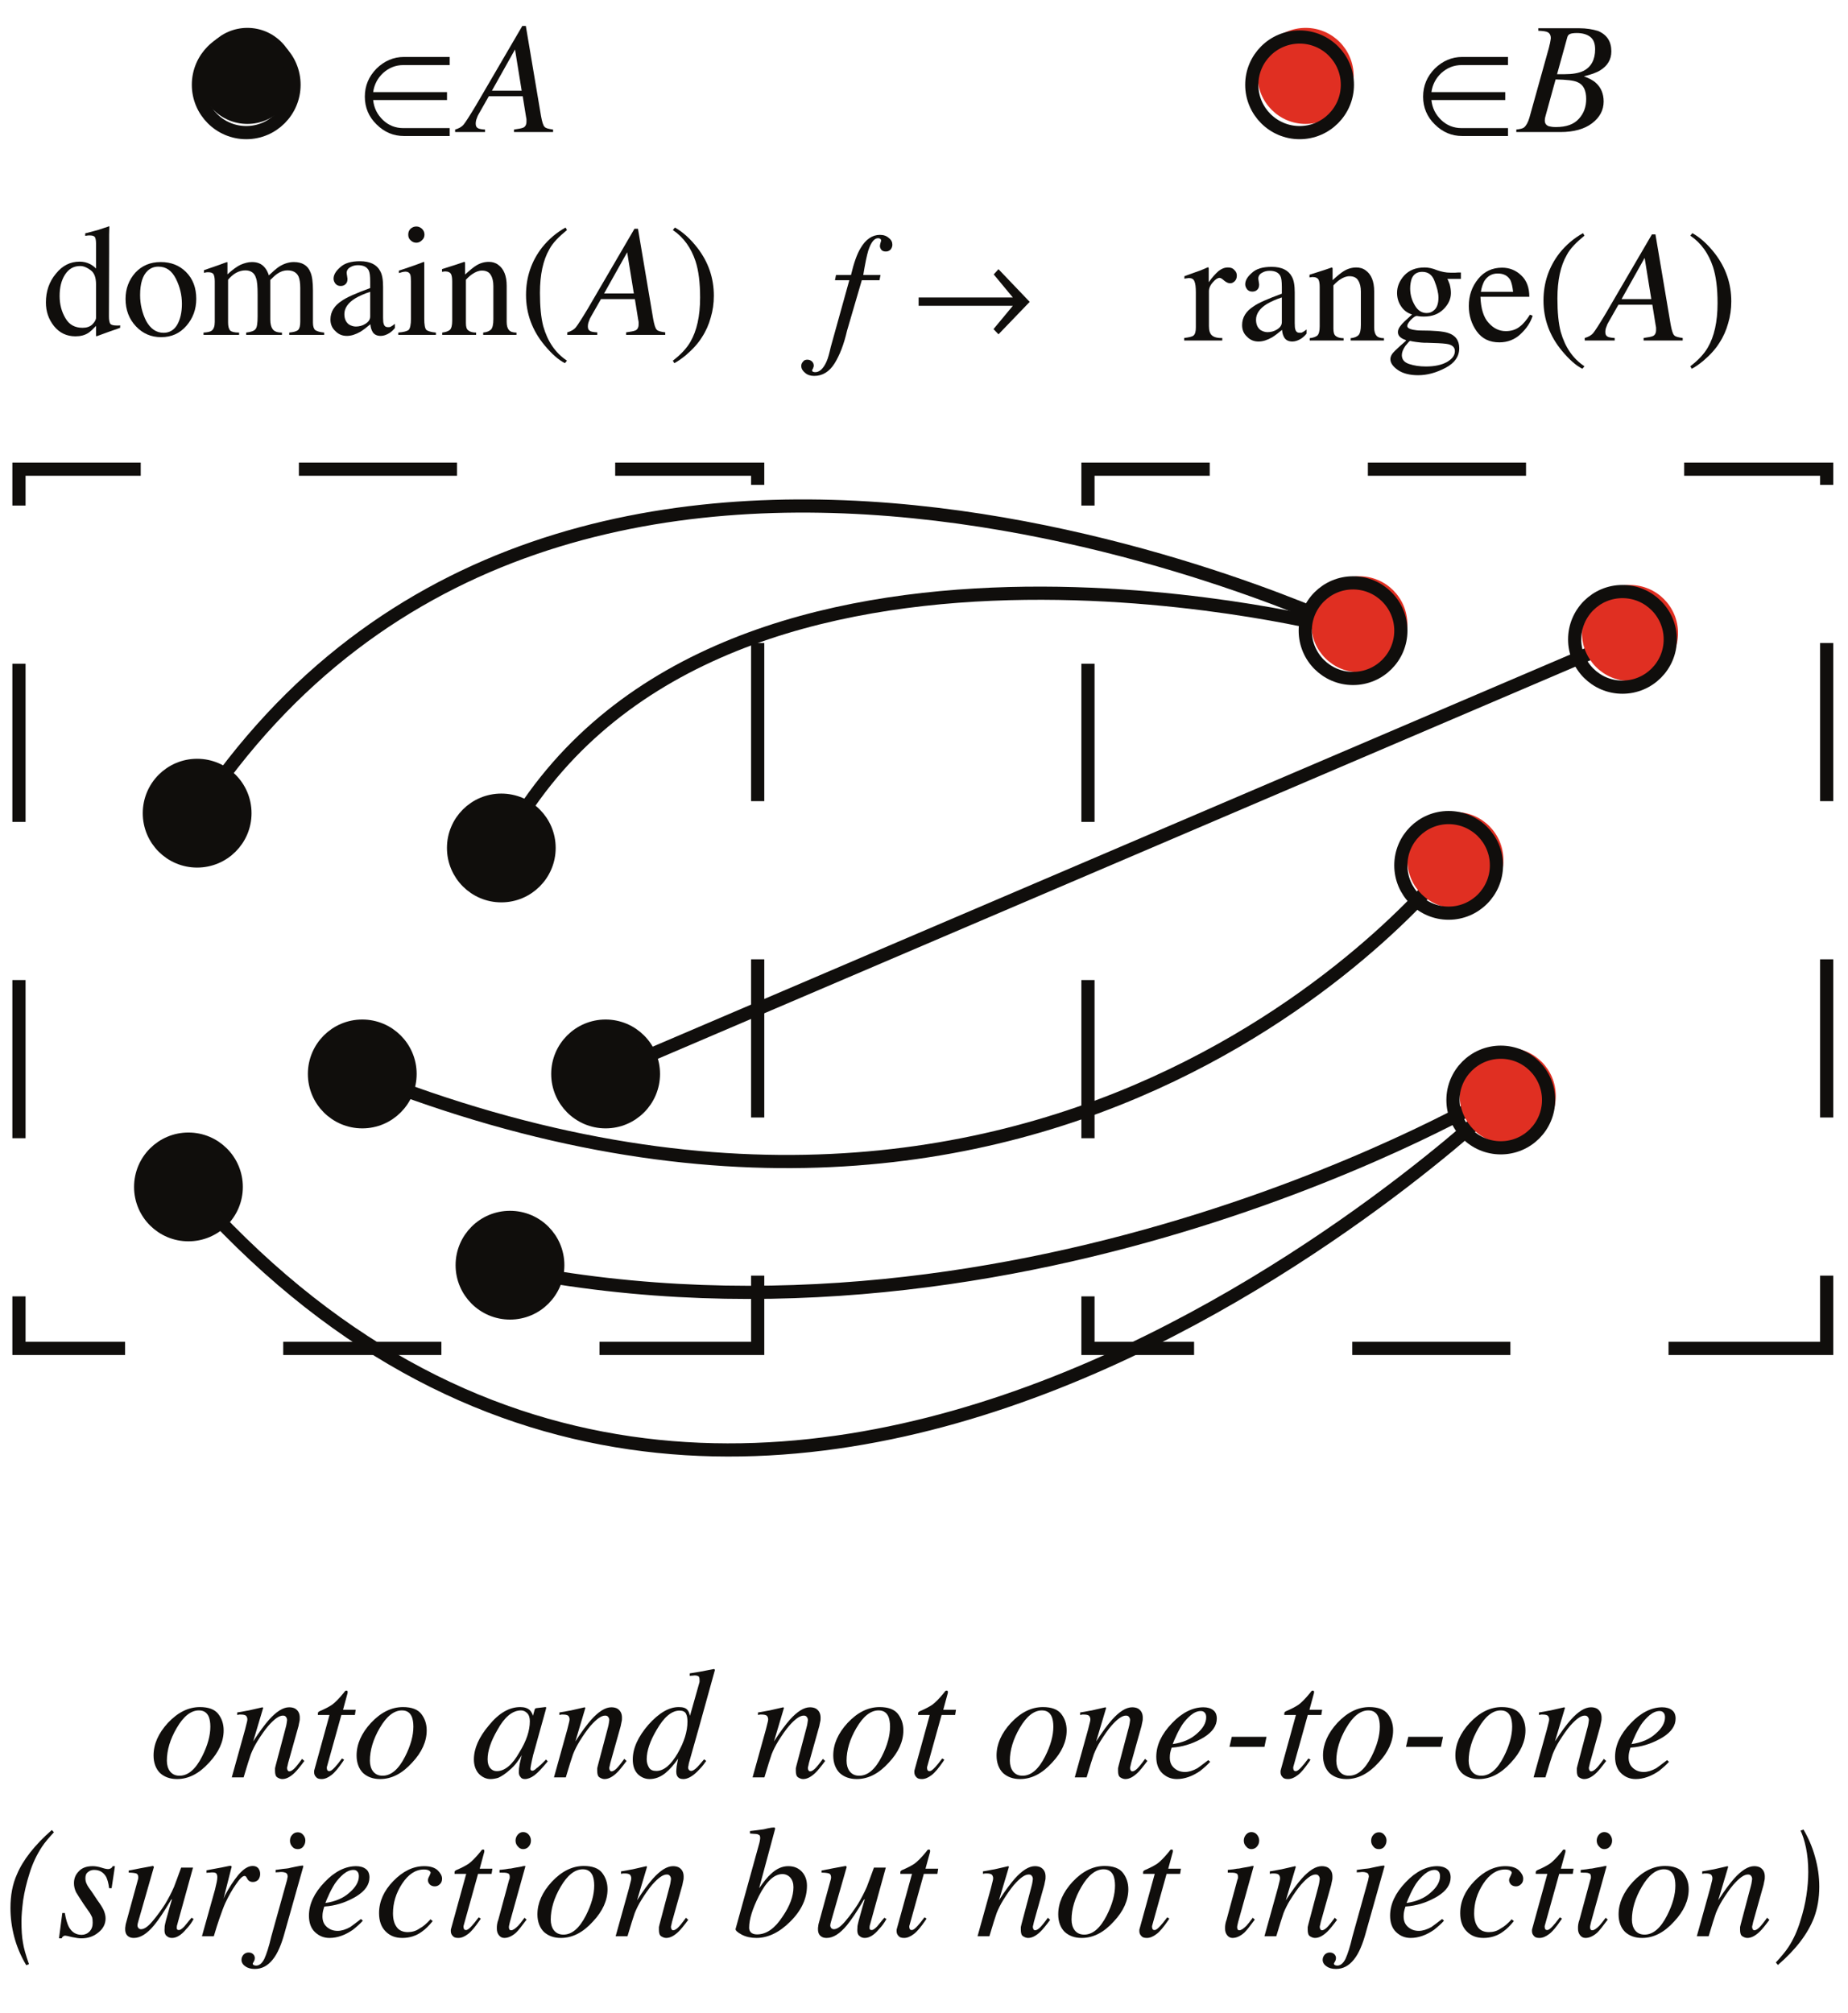 <?xml version="1.0" encoding="UTF-8"?>
<svg xmlns="http://www.w3.org/2000/svg" xmlns:xlink="http://www.w3.org/1999/xlink" width="138.82" height="151.18" viewBox="0 0 138.82 151.18">
<defs>
<g>
<g id="glyph-0-0">
<path d="M 8.375 0 L 8.375 -7.922 L 0.188 -7.922 L 0.188 0 Z M 1.281 -1.094 L 1.281 -6.828 L 7.281 -6.828 L 7.281 -1.094 Z M 1.281 -1.094 "/>
</g>
<g id="glyph-0-1">
<path d="M 0.062 0 L 2.922 0 L 2.922 -0.188 C 2.562 -0.172 2.297 -0.25 2.156 -0.375 C 2 -0.5 1.922 -0.734 1.922 -1.078 L 1.922 -3.703 C 1.922 -3.922 2.016 -4.156 2.219 -4.375 C 2.406 -4.594 2.578 -4.703 2.719 -4.703 C 2.812 -4.703 2.922 -4.625 3.062 -4.5 C 3.219 -4.375 3.359 -4.297 3.516 -4.297 C 3.656 -4.297 3.766 -4.359 3.875 -4.469 C 3.969 -4.578 4.016 -4.703 4.016 -4.875 C 4.016 -5.047 3.953 -5.188 3.812 -5.312 C 3.703 -5.438 3.547 -5.484 3.344 -5.484 C 3.094 -5.484 2.859 -5.391 2.625 -5.203 C 2.406 -5 2.156 -4.734 1.906 -4.375 L 1.906 -5.344 C 1.906 -5.406 1.906 -5.453 1.891 -5.469 C 1.891 -5.484 1.875 -5.5 1.844 -5.5 C 1.641 -5.406 1.438 -5.328 1.25 -5.25 C 1.156 -5.219 1 -5.156 0.766 -5.078 C 0.531 -4.984 0.312 -4.922 0.078 -4.828 L 0.078 -4.641 C 0.156 -4.656 0.234 -4.672 0.281 -4.672 C 0.344 -4.688 0.406 -4.688 0.438 -4.688 C 0.625 -4.688 0.766 -4.609 0.828 -4.453 C 0.906 -4.281 0.938 -4 0.938 -3.609 L 0.938 -0.984 C 0.938 -0.688 0.891 -0.484 0.766 -0.375 C 0.656 -0.281 0.422 -0.234 0.062 -0.188 Z M 0.062 0 "/>
</g>
<g id="glyph-0-2">
<path d="M 3.422 -1.391 C 3.422 -1.156 3.312 -0.984 3.062 -0.828 C 2.844 -0.688 2.594 -0.625 2.344 -0.625 C 2.156 -0.625 1.984 -0.688 1.828 -0.781 C 1.594 -0.953 1.484 -1.219 1.484 -1.562 C 1.484 -2 1.75 -2.406 2.312 -2.75 C 2.609 -2.922 2.984 -3.094 3.422 -3.234 Z M 0.438 -1.156 C 0.438 -0.797 0.562 -0.5 0.812 -0.281 C 1.047 -0.031 1.344 0.078 1.672 0.078 C 2 0.078 2.328 -0.031 2.688 -0.234 C 2.891 -0.359 3.141 -0.547 3.438 -0.797 C 3.453 -0.562 3.516 -0.359 3.625 -0.188 C 3.75 -0.016 3.938 0.078 4.219 0.078 C 4.422 0.078 4.656 0 4.875 -0.141 C 5.016 -0.234 5.156 -0.359 5.281 -0.516 L 5.281 -0.828 C 5.141 -0.719 5.031 -0.641 4.984 -0.625 C 4.922 -0.578 4.844 -0.578 4.75 -0.578 C 4.594 -0.578 4.484 -0.656 4.438 -0.828 C 4.406 -0.906 4.391 -1.062 4.391 -1.297 L 4.391 -3.609 C 4.391 -4.125 4.328 -4.531 4.172 -4.797 C 3.922 -5.281 3.406 -5.531 2.656 -5.531 C 2 -5.531 1.5 -5.391 1.172 -5.078 C 0.828 -4.781 0.672 -4.5 0.672 -4.219 C 0.672 -4.094 0.719 -3.969 0.812 -3.844 C 0.906 -3.734 1.031 -3.672 1.203 -3.672 C 1.328 -3.672 1.422 -3.703 1.5 -3.75 C 1.641 -3.844 1.719 -3.984 1.719 -4.203 C 1.719 -4.234 1.703 -4.312 1.688 -4.422 C 1.672 -4.531 1.656 -4.609 1.656 -4.656 C 1.656 -4.828 1.75 -4.984 1.922 -5.078 C 2.094 -5.188 2.297 -5.234 2.5 -5.234 C 2.906 -5.234 3.172 -5.109 3.312 -4.844 C 3.391 -4.688 3.422 -4.422 3.422 -4.016 L 3.422 -3.516 C 2.359 -3.125 1.641 -2.812 1.297 -2.562 C 0.734 -2.203 0.438 -1.734 0.438 -1.156 Z M 0.438 -1.156 "/>
</g>
<g id="glyph-0-3">
<path d="M 0.219 0 L 2.766 0 L 2.766 -0.172 C 2.5 -0.172 2.297 -0.234 2.188 -0.328 C 2.047 -0.422 2 -0.609 2 -0.891 L 2 -4.141 C 2.203 -4.359 2.375 -4.5 2.5 -4.578 C 2.734 -4.734 2.969 -4.828 3.203 -4.828 C 3.516 -4.828 3.75 -4.719 3.875 -4.484 C 4 -4.281 4.062 -4 4.062 -3.672 L 4.062 -1.172 C 4.062 -0.781 4 -0.531 3.891 -0.406 C 3.766 -0.281 3.578 -0.203 3.297 -0.172 L 3.297 0 L 5.797 0 L 5.797 -0.172 C 5.531 -0.172 5.344 -0.234 5.234 -0.359 C 5.125 -0.484 5.062 -0.688 5.062 -0.969 L 5.062 -3.688 C 5.062 -4.438 4.844 -4.969 4.422 -5.266 C 4.219 -5.422 3.969 -5.484 3.719 -5.484 C 3.391 -5.484 3.062 -5.391 2.766 -5.203 C 2.562 -5.078 2.297 -4.859 1.938 -4.531 L 1.938 -5.375 C 1.938 -5.406 1.938 -5.438 1.922 -5.453 C 1.922 -5.469 1.891 -5.484 1.875 -5.484 L 1.328 -5.297 C 0.734 -5.109 0.359 -4.984 0.203 -4.938 L 0.203 -4.734 C 0.266 -4.75 0.297 -4.75 0.328 -4.75 C 0.375 -4.766 0.406 -4.766 0.438 -4.766 C 0.672 -4.766 0.828 -4.688 0.891 -4.547 C 0.938 -4.438 0.969 -4.281 0.969 -4.016 L 0.969 -1.047 C 0.969 -0.703 0.906 -0.484 0.797 -0.375 C 0.688 -0.281 0.484 -0.203 0.219 -0.172 Z M 0.219 0 "/>
</g>
<g id="glyph-0-4">
<path d="M 1.172 1.094 C 1.172 0.891 1.266 0.656 1.438 0.406 C 1.641 0.156 1.75 0.031 1.797 0.031 C 1.891 0.062 2.031 0.078 2.219 0.109 C 2.406 0.125 2.547 0.156 2.625 0.156 C 2.75 0.172 2.906 0.172 3.062 0.172 C 3.219 0.172 3.375 0.188 3.516 0.188 C 4.078 0.203 4.469 0.234 4.672 0.281 C 4.984 0.359 5.156 0.531 5.156 0.797 C 5.156 1.125 4.953 1.391 4.547 1.625 C 4.141 1.844 3.625 1.953 2.984 1.953 C 2.5 1.953 2.094 1.891 1.719 1.766 C 1.344 1.641 1.172 1.422 1.172 1.094 Z M 1.938 -1.953 C 1.5 -1.562 1.203 -1.281 1.078 -1.109 C 0.938 -0.938 0.875 -0.781 0.875 -0.625 C 0.875 -0.484 0.938 -0.328 1.094 -0.219 C 1.188 -0.141 1.328 -0.078 1.5 -0.016 L 1.438 0.062 L 1.047 0.406 C 0.75 0.672 0.562 0.859 0.453 1 C 0.359 1.141 0.312 1.266 0.312 1.406 C 0.312 1.688 0.5 1.953 0.875 2.219 C 1.234 2.469 1.75 2.609 2.391 2.609 C 3.078 2.609 3.766 2.422 4.469 2.047 C 5.141 1.688 5.484 1.203 5.484 0.578 C 5.484 -0.016 5.188 -0.406 4.609 -0.578 C 4.25 -0.688 3.578 -0.75 2.578 -0.75 C 2.359 -0.75 2.156 -0.781 1.984 -0.812 C 1.703 -0.875 1.578 -0.969 1.578 -1.094 C 1.578 -1.203 1.672 -1.359 1.844 -1.547 C 2.047 -1.75 2.188 -1.844 2.297 -1.844 C 2.547 -1.797 2.734 -1.797 2.828 -1.797 C 3.453 -1.797 3.938 -1.984 4.312 -2.359 C 4.672 -2.719 4.859 -3.125 4.859 -3.562 C 4.859 -3.766 4.828 -3.984 4.766 -4.219 C 4.719 -4.328 4.672 -4.484 4.594 -4.625 L 5.609 -4.625 L 5.609 -5.109 L 5.531 -5.109 C 5.469 -5.109 5.344 -5.109 5.188 -5.094 C 5.016 -5.094 4.891 -5.094 4.812 -5.094 C 4.484 -5.094 4.172 -5.156 3.812 -5.281 C 3.484 -5.422 3.156 -5.484 2.891 -5.484 C 2.219 -5.484 1.719 -5.281 1.344 -4.875 C 0.984 -4.469 0.812 -4.031 0.812 -3.578 C 0.812 -3.219 0.906 -2.875 1.109 -2.578 C 1.297 -2.281 1.578 -2.062 1.938 -1.953 Z M 3.031 -2.062 C 2.672 -2.062 2.375 -2.25 2.156 -2.625 C 1.922 -3.016 1.797 -3.438 1.797 -3.906 C 1.797 -4.188 1.844 -4.422 1.906 -4.625 C 2.047 -4.984 2.312 -5.156 2.703 -5.156 C 3.141 -5.156 3.453 -4.938 3.625 -4.469 C 3.812 -4 3.922 -3.578 3.922 -3.219 C 3.922 -2.75 3.797 -2.422 3.562 -2.25 C 3.422 -2.125 3.25 -2.062 3.031 -2.062 Z M 3.031 -2.062 "/>
</g>
<g id="glyph-0-5">
<path d="M 2.734 -5.469 C 2 -5.469 1.391 -5.188 0.938 -4.625 C 0.469 -4.047 0.234 -3.375 0.234 -2.594 C 0.234 -1.875 0.438 -1.234 0.828 -0.688 C 1.234 -0.125 1.797 0.141 2.531 0.141 C 3.156 0.141 3.703 -0.078 4.125 -0.484 C 4.578 -0.906 4.875 -1.359 5.031 -1.859 L 4.828 -1.938 C 4.578 -1.547 4.328 -1.234 4.047 -1.031 C 3.766 -0.812 3.422 -0.703 3.016 -0.703 C 2.516 -0.703 2.094 -0.906 1.719 -1.328 C 1.344 -1.734 1.141 -2.391 1.109 -3.281 L 4.781 -3.281 C 4.781 -3.969 4.578 -4.516 4.172 -4.891 C 3.766 -5.281 3.281 -5.469 2.734 -5.469 Z M 2.406 -5.031 C 2.844 -5.031 3.156 -4.875 3.359 -4.531 C 3.453 -4.328 3.516 -4.047 3.562 -3.656 L 1.141 -3.656 C 1.188 -3.969 1.281 -4.234 1.391 -4.453 C 1.641 -4.844 1.969 -5.031 2.406 -5.031 Z M 2.406 -5.031 "/>
</g>
<g id="glyph-0-6">
<path d="M 0.547 -3 C 0.547 -1.594 1.016 -0.328 1.938 0.781 C 2.484 1.438 3 1.891 3.469 2.125 L 3.625 1.938 C 2.75 1.359 2.172 0.5 1.844 -0.641 C 1.672 -1.297 1.594 -2.141 1.594 -3.156 C 1.594 -4.516 1.828 -5.609 2.297 -6.422 C 2.547 -6.906 3.016 -7.375 3.625 -7.875 L 3.516 -8.062 C 2.844 -7.688 2.25 -7.188 1.75 -6.562 C 0.953 -5.531 0.547 -4.344 0.547 -3 Z M 0.547 -3 "/>
</g>
<g id="glyph-0-7">
<path d="M 3.391 -2.938 C 3.391 -4.266 2.984 -5.453 2.172 -6.516 C 1.641 -7.203 1.078 -7.719 0.469 -8.062 L 0.312 -7.875 C 1.141 -7.312 1.688 -6.516 2.016 -5.531 C 2.25 -4.812 2.359 -3.906 2.359 -2.797 C 2.359 -1.406 2.109 -0.297 1.625 0.531 C 1.344 1.016 0.906 1.484 0.312 1.938 L 0.422 2.125 C 0.641 2.016 0.938 1.812 1.266 1.547 C 1.781 1.109 2.203 0.656 2.5 0.172 C 2.797 -0.281 3.016 -0.781 3.156 -1.297 C 3.312 -1.812 3.391 -2.359 3.391 -2.938 Z M 3.391 -2.938 "/>
</g>
<g id="glyph-0-8">
<path d="M 2.812 -5.5 C 2.109 -5.5 1.516 -5.203 1.031 -4.594 C 0.531 -4 0.281 -3.266 0.281 -2.438 C 0.281 -1.75 0.484 -1.172 0.891 -0.656 C 1.312 -0.141 1.844 0.109 2.5 0.109 C 2.875 0.109 3.203 0.031 3.484 -0.156 C 3.641 -0.266 3.828 -0.438 4.047 -0.672 L 4.047 0.062 L 4.078 0.109 L 5.016 -0.234 C 5.547 -0.422 5.844 -0.516 5.859 -0.531 L 5.859 -0.719 C 5.812 -0.703 5.781 -0.703 5.734 -0.703 C 5.688 -0.703 5.641 -0.703 5.594 -0.703 C 5.344 -0.703 5.172 -0.75 5.109 -0.844 C 5.047 -0.953 5.016 -1.141 5.016 -1.391 L 5.031 -6.141 C 5.031 -6.375 5.031 -6.609 5.031 -6.844 C 5.031 -7.078 5.031 -7.312 5.031 -7.531 L 5.047 -8.141 L 5.016 -8.156 C 4.875 -8.094 4.766 -8.062 4.703 -8.047 C 4.578 -8 4.422 -7.953 4.234 -7.891 C 4.078 -7.844 3.891 -7.797 3.719 -7.75 L 3.234 -7.625 L 3.234 -7.438 C 3.359 -7.453 3.438 -7.469 3.469 -7.469 C 3.516 -7.469 3.547 -7.469 3.594 -7.469 C 3.781 -7.469 3.922 -7.422 3.969 -7.328 C 4.016 -7.25 4.047 -7.078 4.047 -6.844 L 4.047 -4.984 C 3.906 -5.125 3.75 -5.234 3.609 -5.312 C 3.359 -5.438 3.109 -5.5 2.812 -5.5 Z M 3.031 -0.531 C 2.453 -0.531 2.031 -0.766 1.75 -1.25 C 1.453 -1.75 1.312 -2.297 1.312 -2.922 C 1.312 -3.562 1.438 -4.094 1.719 -4.531 C 2 -4.953 2.359 -5.172 2.859 -5.172 C 3.109 -5.172 3.375 -5.062 3.641 -4.859 C 3.922 -4.656 4.047 -4.297 4.047 -3.797 L 4.047 -1.297 C 4.047 -1.141 3.953 -0.969 3.766 -0.781 C 3.578 -0.609 3.344 -0.531 3.031 -0.531 Z M 3.031 -0.531 "/>
</g>
<g id="glyph-0-9">
<path d="M 0.297 -2.703 C 0.297 -1.875 0.562 -1.188 1.078 -0.641 C 1.594 -0.094 2.219 0.172 2.969 0.172 C 3.75 0.172 4.375 -0.109 4.875 -0.688 C 5.359 -1.25 5.609 -1.922 5.609 -2.703 C 5.609 -3.531 5.359 -4.203 4.844 -4.719 C 4.344 -5.219 3.719 -5.469 2.938 -5.469 C 2.156 -5.469 1.531 -5.203 1.031 -4.672 C 0.547 -4.125 0.297 -3.469 0.297 -2.703 Z M 2.766 -5.125 C 3.344 -5.125 3.766 -4.828 4.078 -4.219 C 4.375 -3.625 4.531 -3 4.531 -2.328 C 4.531 -1.688 4.406 -1.156 4.172 -0.75 C 3.938 -0.359 3.594 -0.156 3.156 -0.156 C 2.609 -0.156 2.172 -0.453 1.844 -1.047 C 1.547 -1.641 1.391 -2.297 1.391 -2.984 C 1.391 -3.859 1.578 -4.469 1.969 -4.828 C 2.203 -5.031 2.453 -5.125 2.766 -5.125 Z M 2.766 -5.125 "/>
</g>
<g id="glyph-0-10">
<path d="M 0.188 0 L 2.859 0 L 2.859 -0.172 C 2.5 -0.172 2.281 -0.234 2.188 -0.328 C 2.078 -0.453 2.031 -0.656 2.031 -0.938 L 2.031 -4.141 C 2.203 -4.344 2.406 -4.531 2.625 -4.656 C 2.859 -4.781 3.094 -4.844 3.328 -4.844 C 3.734 -4.844 4.016 -4.656 4.125 -4.281 C 4.219 -4.047 4.25 -3.625 4.25 -3.031 L 4.25 -1.391 C 4.25 -0.891 4.203 -0.547 4.094 -0.438 C 4 -0.297 3.766 -0.219 3.391 -0.172 L 3.391 0 L 6.078 0 L 6.078 -0.172 C 5.719 -0.172 5.484 -0.266 5.375 -0.438 C 5.266 -0.578 5.203 -0.828 5.203 -1.141 L 5.203 -4.125 C 5.422 -4.344 5.594 -4.5 5.734 -4.594 C 5.984 -4.766 6.234 -4.844 6.484 -4.844 C 6.906 -4.844 7.188 -4.688 7.328 -4.375 C 7.406 -4.188 7.453 -3.906 7.453 -3.531 L 7.453 -1 C 7.453 -0.688 7.406 -0.484 7.297 -0.375 C 7.188 -0.266 6.953 -0.203 6.625 -0.172 L 6.625 0 L 9.25 0 L 9.25 -0.172 C 8.922 -0.203 8.719 -0.266 8.578 -0.359 C 8.469 -0.453 8.406 -0.641 8.406 -0.922 L 8.406 -3.344 C 8.406 -3.969 8.344 -4.422 8.219 -4.703 C 8.016 -5.219 7.594 -5.469 6.969 -5.469 C 6.594 -5.469 6.203 -5.344 5.844 -5.109 C 5.641 -4.969 5.391 -4.75 5.094 -4.469 C 5.016 -4.719 4.906 -4.922 4.781 -5.062 C 4.547 -5.344 4.234 -5.469 3.828 -5.469 C 3.531 -5.469 3.266 -5.391 2.969 -5.266 C 2.703 -5.141 2.359 -4.891 1.984 -4.547 L 1.984 -5.328 C 1.984 -5.391 1.984 -5.422 1.984 -5.438 C 1.969 -5.453 1.953 -5.469 1.953 -5.469 C 1.922 -5.469 1.75 -5.391 1.391 -5.266 C 1.031 -5.141 0.781 -5.047 0.625 -5 L 0.219 -4.859 L 0.219 -4.656 C 0.281 -4.672 0.312 -4.688 0.359 -4.688 C 0.391 -4.703 0.453 -4.703 0.531 -4.703 C 0.719 -4.703 0.828 -4.672 0.922 -4.578 C 0.984 -4.484 1.031 -4.297 1.031 -4.016 L 1.031 -0.984 C 1.031 -0.641 0.953 -0.438 0.797 -0.312 C 0.688 -0.234 0.484 -0.188 0.188 -0.172 Z M 0.188 0 "/>
</g>
<g id="glyph-0-11">
<path d="M 0.984 -7.531 C 0.984 -7.359 1.031 -7.219 1.156 -7.109 C 1.281 -6.984 1.422 -6.922 1.594 -6.922 C 1.75 -6.922 1.891 -6.984 2.016 -7.109 C 2.141 -7.219 2.203 -7.359 2.203 -7.531 C 2.203 -7.703 2.141 -7.844 2.016 -7.969 C 1.891 -8.078 1.75 -8.141 1.594 -8.141 C 1.422 -8.141 1.281 -8.078 1.156 -7.969 C 1.031 -7.844 0.984 -7.703 0.984 -7.531 Z M 0.234 0 L 3.062 0 L 3.062 -0.172 C 2.703 -0.203 2.453 -0.281 2.344 -0.375 C 2.234 -0.484 2.188 -0.781 2.188 -1.203 L 2.188 -5.391 C 2.188 -5.422 2.188 -5.453 2.172 -5.484 C 2.141 -5.484 2.078 -5.453 1.953 -5.406 C 1.688 -5.297 1.219 -5.141 0.531 -4.906 L 0.281 -4.828 L 0.281 -4.641 C 0.484 -4.703 0.594 -4.734 0.625 -4.734 C 0.688 -4.734 0.719 -4.75 0.766 -4.75 C 0.953 -4.75 1.078 -4.672 1.141 -4.516 C 1.172 -4.422 1.188 -4.234 1.188 -3.984 L 1.188 -1.219 C 1.188 -0.766 1.125 -0.484 1.016 -0.375 C 0.906 -0.281 0.641 -0.203 0.234 -0.172 Z M 0.234 0 "/>
</g>
<g id="glyph-1-0">
<path d="M 9.156 0 L 9.156 -7.781 L -0.109 -7.781 L -0.109 0 Z M 0.969 -1.078 L 0.969 -6.703 L 8.078 -6.703 L 8.078 -1.078 Z M 0.969 -1.078 "/>
</g>
<g id="glyph-1-1">
<path d="M 2.438 -3.109 L 4.172 -6.203 L 4.672 -3.109 Z M -0.328 0 L 1.922 0 L 1.922 -0.188 C 1.656 -0.203 1.469 -0.234 1.375 -0.297 C 1.266 -0.359 1.219 -0.469 1.219 -0.625 C 1.219 -0.734 1.234 -0.891 1.312 -1.062 C 1.344 -1.172 1.391 -1.266 1.438 -1.344 L 2.203 -2.688 L 4.75 -2.688 L 5 -1.141 C 5.016 -1.094 5.016 -1.031 5.031 -0.969 C 5.031 -0.891 5.031 -0.828 5.031 -0.781 C 5.031 -0.547 4.938 -0.391 4.781 -0.328 C 4.672 -0.281 4.438 -0.234 4.094 -0.188 L 4.094 0 L 7.031 0 L 7.031 -0.188 C 6.703 -0.234 6.484 -0.281 6.391 -0.391 C 6.281 -0.5 6.203 -0.781 6.125 -1.203 L 4.984 -7.969 L 4.719 -7.969 L 1.234 -2 C 0.766 -1.219 0.453 -0.734 0.312 -0.562 C 0.156 -0.375 -0.062 -0.266 -0.328 -0.188 Z M -0.328 0 "/>
</g>
<g id="glyph-1-2">
<path d="M 1.312 -1.25 C 1.312 -2.047 1.562 -2.875 2.047 -3.703 C 2.562 -4.594 3.125 -5.031 3.719 -5.031 C 4.078 -5.031 4.328 -4.875 4.469 -4.531 C 4.531 -4.359 4.578 -4.125 4.578 -3.812 C 4.578 -3.141 4.375 -2.391 3.953 -1.562 C 3.469 -0.609 2.906 -0.125 2.266 -0.125 C 1.953 -0.125 1.719 -0.234 1.547 -0.453 C 1.391 -0.656 1.312 -0.938 1.312 -1.25 Z M 3.797 -5.281 C 2.938 -5.281 2.141 -4.891 1.391 -4.094 C 0.672 -3.312 0.312 -2.5 0.312 -1.641 C 0.312 -1.094 0.484 -0.641 0.797 -0.328 C 1.125 -0.031 1.547 0.125 2.078 0.125 C 2.938 0.125 3.734 -0.281 4.484 -1.109 C 5.219 -1.891 5.578 -2.703 5.578 -3.531 C 5.578 -4.016 5.438 -4.422 5.172 -4.766 C 4.906 -5.109 4.438 -5.281 3.797 -5.281 Z M 3.797 -5.281 "/>
</g>
<g id="glyph-1-3">
<path d="M 1.109 0 C 1.359 -0.844 1.547 -1.438 1.656 -1.75 C 1.781 -2.062 1.953 -2.406 2.156 -2.734 C 2.422 -3.156 2.688 -3.547 2.953 -3.859 C 3.406 -4.375 3.766 -4.641 4.062 -4.641 C 4.172 -4.641 4.25 -4.609 4.297 -4.531 C 4.344 -4.484 4.375 -4.391 4.375 -4.297 C 4.375 -4.266 4.359 -4.188 4.344 -4.078 C 4.328 -3.984 4.312 -3.875 4.266 -3.719 L 3.516 -0.891 C 3.5 -0.828 3.484 -0.766 3.469 -0.688 C 3.469 -0.609 3.469 -0.531 3.469 -0.484 C 3.469 -0.25 3.516 -0.078 3.641 0 C 3.766 0.078 3.891 0.125 4.016 0.125 C 4.312 0.125 4.609 -0.031 4.922 -0.328 C 5.109 -0.5 5.359 -0.812 5.672 -1.234 L 5.5 -1.391 C 5.219 -1 5.016 -0.75 4.875 -0.625 C 4.75 -0.516 4.641 -0.453 4.547 -0.453 C 4.484 -0.453 4.438 -0.484 4.422 -0.531 C 4.391 -0.578 4.375 -0.625 4.375 -0.688 C 4.375 -0.719 4.375 -0.781 4.406 -0.859 C 4.422 -0.938 4.438 -1.016 4.453 -1.078 L 5.234 -3.859 C 5.25 -3.969 5.281 -4.078 5.297 -4.172 C 5.328 -4.281 5.328 -4.375 5.328 -4.484 C 5.328 -4.812 5.203 -5.031 4.969 -5.172 C 4.844 -5.234 4.703 -5.266 4.531 -5.266 C 4.078 -5.266 3.578 -4.953 3.016 -4.328 C 2.703 -3.969 2.297 -3.438 1.828 -2.703 L 2.578 -5.219 C 2.562 -5.234 2.547 -5.25 2.531 -5.266 L 1.5 -5.031 C 1.375 -5.016 1.266 -4.984 1.156 -4.969 C 1.047 -4.953 0.875 -4.922 0.625 -4.875 L 0.625 -4.688 C 0.688 -4.703 0.734 -4.703 0.781 -4.719 C 0.828 -4.719 0.859 -4.719 0.906 -4.719 C 1.094 -4.719 1.219 -4.688 1.297 -4.625 C 1.344 -4.562 1.391 -4.484 1.391 -4.359 C 1.391 -4.281 1.375 -4.219 1.359 -4.156 C 1.344 -4.078 1.297 -3.906 1.219 -3.594 L 0.219 0 Z M 1.109 0 "/>
</g>
<g id="glyph-1-4">
<path d="M 0.438 -0.375 C 0.438 -0.25 0.484 -0.125 0.578 -0.031 C 0.656 0.078 0.797 0.125 1 0.125 C 1.234 0.125 1.469 0.031 1.734 -0.172 C 1.984 -0.359 2.266 -0.703 2.609 -1.203 L 2.688 -1.328 L 2.531 -1.422 C 2.281 -1.094 2.109 -0.875 2 -0.766 C 1.812 -0.562 1.688 -0.469 1.578 -0.469 C 1.5 -0.469 1.438 -0.5 1.422 -0.562 C 1.391 -0.625 1.391 -0.688 1.391 -0.766 L 2.484 -4.688 L 3.5 -4.688 L 3.562 -5.078 L 2.609 -5.078 L 2.953 -6.344 C 2.953 -6.375 2.953 -6.406 2.953 -6.422 C 2.953 -6.453 2.953 -6.469 2.938 -6.5 C 2.906 -6.5 2.891 -6.5 2.859 -6.516 C 2.828 -6.516 2.812 -6.516 2.797 -6.5 C 2.781 -6.5 2.766 -6.484 2.75 -6.469 L 2.656 -6.344 C 2.297 -5.906 2 -5.609 1.781 -5.453 C 1.547 -5.297 1.25 -5.141 0.844 -4.969 C 0.781 -4.938 0.75 -4.906 0.734 -4.875 C 0.719 -4.859 0.719 -4.781 0.719 -4.688 L 1.594 -4.688 L 0.469 -0.609 C 0.453 -0.578 0.453 -0.531 0.438 -0.484 C 0.438 -0.438 0.438 -0.406 0.438 -0.375 Z M 0.438 -0.375 "/>
</g>
<g id="glyph-1-5">
</g>
<g id="glyph-1-6">
<path d="M 4.375 -4.219 C 4.375 -3.516 4.125 -2.75 3.594 -1.891 C 3.062 -0.938 2.484 -0.469 1.891 -0.469 C 1.703 -0.469 1.547 -0.531 1.406 -0.688 C 1.281 -0.828 1.203 -1.047 1.203 -1.359 C 1.203 -1.984 1.438 -2.703 1.938 -3.562 C 2.469 -4.531 3.062 -5.031 3.719 -5.031 C 3.891 -5.031 4.047 -4.953 4.172 -4.828 C 4.312 -4.688 4.375 -4.484 4.375 -4.219 Z M 3.656 -5.281 C 2.828 -5.281 2.047 -4.828 1.297 -3.906 C 0.547 -3.016 0.172 -2.172 0.172 -1.344 C 0.172 -0.891 0.312 -0.516 0.562 -0.25 C 0.828 0 1.109 0.125 1.422 0.125 C 1.594 0.125 1.797 0.094 2 0.031 C 2.25 -0.078 2.531 -0.266 2.812 -0.516 C 3.062 -0.719 3.266 -0.938 3.422 -1.156 C 3.594 -1.391 3.703 -1.547 3.766 -1.672 C 3.719 -1.5 3.672 -1.266 3.609 -1 C 3.562 -0.75 3.547 -0.547 3.547 -0.406 C 3.547 -0.266 3.578 -0.125 3.672 -0.031 C 3.734 0.078 3.859 0.125 4 0.125 C 4.219 0.125 4.469 0.031 4.719 -0.156 C 4.969 -0.344 5.297 -0.688 5.719 -1.203 L 5.594 -1.344 L 5.203 -0.953 C 5.141 -0.906 5.094 -0.859 5.047 -0.828 C 5.016 -0.781 4.984 -0.75 4.938 -0.734 L 4.828 -0.641 C 4.781 -0.594 4.734 -0.562 4.672 -0.531 C 4.641 -0.516 4.609 -0.5 4.578 -0.5 C 4.531 -0.5 4.484 -0.516 4.469 -0.531 C 4.422 -0.562 4.422 -0.609 4.422 -0.656 C 4.422 -0.734 4.484 -1.094 4.625 -1.688 C 4.719 -2 4.828 -2.406 4.953 -2.859 L 5.531 -4.938 C 5.547 -4.984 5.562 -5.031 5.562 -5.062 C 5.578 -5.094 5.594 -5.141 5.594 -5.188 C 5.609 -5.219 5.609 -5.234 5.609 -5.25 C 5.594 -5.266 5.578 -5.281 5.531 -5.281 L 4.875 -5.203 C 4.828 -5.188 4.781 -5.188 4.781 -5.172 C 4.766 -5.156 4.75 -5.125 4.734 -5.078 L 4.609 -4.625 L 4.578 -4.719 C 4.531 -4.844 4.453 -4.969 4.375 -5.047 C 4.203 -5.203 3.969 -5.281 3.656 -5.281 Z M 3.656 -5.281 "/>
</g>
<g id="glyph-1-7">
<path d="M 1.219 -1.359 C 1.219 -2 1.469 -2.734 1.969 -3.578 C 2.516 -4.531 3.094 -5.016 3.688 -5.016 C 3.922 -5.016 4.094 -4.938 4.172 -4.781 C 4.25 -4.625 4.281 -4.422 4.281 -4.188 C 4.281 -3.453 4.031 -2.656 3.547 -1.812 C 3.031 -0.922 2.5 -0.484 1.938 -0.484 C 1.672 -0.484 1.5 -0.562 1.391 -0.734 C 1.281 -0.922 1.219 -1.125 1.219 -1.359 Z M 3.625 -5.281 C 2.891 -5.281 2.141 -4.844 1.344 -3.953 C 0.578 -3.062 0.172 -2.203 0.172 -1.344 C 0.172 -0.844 0.312 -0.484 0.562 -0.234 C 0.812 0 1.109 0.125 1.438 0.125 C 1.859 0.125 2.25 -0.031 2.609 -0.312 C 2.953 -0.594 3.281 -0.969 3.578 -1.406 C 3.531 -1.188 3.5 -1 3.469 -0.828 C 3.453 -0.641 3.438 -0.516 3.438 -0.438 C 3.438 -0.188 3.516 -0.031 3.672 0.062 C 3.766 0.109 3.859 0.125 3.969 0.125 C 4.281 0.125 4.641 -0.062 5.031 -0.453 C 5.266 -0.688 5.453 -0.891 5.594 -1.109 L 5.688 -1.234 L 5.531 -1.359 C 5.328 -1.109 5.156 -0.922 5.031 -0.781 C 4.828 -0.578 4.672 -0.484 4.562 -0.484 C 4.516 -0.484 4.469 -0.5 4.422 -0.531 C 4.375 -0.578 4.328 -0.641 4.328 -0.75 C 4.328 -0.781 4.344 -0.828 4.359 -0.891 C 4.359 -0.938 4.375 -1 4.391 -1.078 L 5.172 -3.844 L 6.328 -8.016 L 6.344 -8.078 L 6.281 -8.141 C 5.5 -7.984 4.891 -7.875 4.453 -7.812 L 4.453 -7.625 C 4.547 -7.641 4.625 -7.641 4.672 -7.641 C 4.734 -7.656 4.797 -7.656 4.859 -7.656 C 4.969 -7.656 5.047 -7.625 5.109 -7.594 C 5.156 -7.562 5.188 -7.469 5.188 -7.312 C 5.188 -7.266 5.188 -7.219 5.188 -7.172 C 5.172 -7.109 5.156 -7.062 5.141 -7 L 4.469 -4.625 C 4.422 -4.828 4.359 -4.984 4.281 -5.062 C 4.156 -5.219 3.938 -5.281 3.625 -5.281 Z M 3.625 -5.281 "/>
</g>
<g id="glyph-1-8">
<path d="M 0.375 -1.547 C 0.375 -1.016 0.531 -0.594 0.828 -0.312 C 1.141 -0.016 1.5 0.125 1.922 0.125 C 2.5 0.125 3.078 -0.078 3.672 -0.484 C 3.984 -0.734 4.234 -0.953 4.422 -1.172 L 4.281 -1.297 C 3.922 -1.016 3.641 -0.812 3.469 -0.688 C 3.125 -0.5 2.812 -0.406 2.531 -0.406 C 2.219 -0.406 1.953 -0.5 1.734 -0.688 C 1.5 -0.891 1.391 -1.141 1.391 -1.5 C 1.391 -1.641 1.406 -1.75 1.422 -1.844 C 1.438 -1.953 1.484 -2.078 1.531 -2.234 L 1.859 -2.266 C 2.594 -2.359 3.281 -2.609 3.938 -3 C 4.594 -3.406 4.922 -3.875 4.922 -4.422 C 4.922 -4.703 4.828 -4.922 4.656 -5.047 C 4.484 -5.188 4.219 -5.266 3.922 -5.266 C 3.109 -5.266 2.297 -4.859 1.547 -4.062 C 0.766 -3.25 0.375 -2.406 0.375 -1.547 Z M 1.609 -2.5 C 1.688 -2.703 1.75 -2.859 1.828 -3.016 C 1.953 -3.312 2.109 -3.609 2.312 -3.938 C 2.5 -4.219 2.719 -4.453 2.969 -4.672 C 3.219 -4.875 3.469 -4.984 3.719 -4.984 C 3.859 -4.984 3.953 -4.938 4.016 -4.859 C 4.094 -4.781 4.125 -4.656 4.125 -4.516 C 4.125 -4.094 3.891 -3.688 3.422 -3.281 C 2.953 -2.859 2.359 -2.609 1.609 -2.5 Z M 1.609 -2.5 "/>
</g>
<g id="glyph-1-9">
<path d="M 0.578 -2.297 L 3.203 -2.297 L 3.359 -3.047 L 0.75 -3.047 Z M 0.578 -2.297 "/>
</g>
<g id="glyph-1-10">
<path d="M 3.609 -7.984 C 2.328 -6.859 1.438 -5.734 0.984 -4.641 C 0.656 -3.922 0.5 -3.062 0.5 -2.125 C 0.5 -1.406 0.594 -0.688 0.781 0.031 C 0.969 0.75 1.266 1.469 1.688 2.172 L 1.891 2.094 C 1.656 1.422 1.5 0.891 1.438 0.469 C 1.359 0.047 1.328 -0.484 1.328 -1.141 C 1.328 -1.562 1.375 -2.078 1.453 -2.703 C 1.547 -3.328 1.703 -4 1.922 -4.688 C 2.156 -5.469 2.484 -6.141 2.875 -6.734 C 3.094 -7.062 3.391 -7.406 3.766 -7.812 Z M 3.609 -7.984 "/>
</g>
<g id="glyph-1-11">
<path d="M 0.172 0.156 L 0.375 0.156 C 0.406 0.078 0.438 0.031 0.484 0.016 C 0.516 -0.031 0.578 -0.047 0.641 -0.047 C 0.688 -0.047 0.859 -0.016 1.156 0.062 C 1.453 0.125 1.688 0.156 1.844 0.156 C 2.344 0.156 2.766 0.016 3.125 -0.281 C 3.484 -0.562 3.672 -0.922 3.672 -1.344 C 3.672 -1.562 3.609 -1.766 3.531 -1.953 C 3.438 -2.156 3.281 -2.406 3.062 -2.703 L 2.656 -3.312 C 2.438 -3.609 2.297 -3.812 2.25 -3.938 C 2.188 -4.062 2.156 -4.203 2.156 -4.359 C 2.156 -4.578 2.219 -4.734 2.359 -4.828 C 2.484 -4.938 2.641 -4.984 2.812 -4.984 C 3.219 -4.984 3.516 -4.812 3.719 -4.453 C 3.812 -4.266 3.891 -3.984 3.938 -3.609 L 4.125 -3.609 L 4.375 -5.266 L 4.203 -5.266 C 4.172 -5.188 4.125 -5.141 4.078 -5.109 C 4.016 -5.078 3.953 -5.047 3.859 -5.047 C 3.766 -5.047 3.594 -5.078 3.359 -5.156 C 3.109 -5.234 2.891 -5.266 2.703 -5.266 C 2.25 -5.266 1.891 -5.141 1.656 -4.875 C 1.406 -4.625 1.297 -4.328 1.297 -3.984 C 1.297 -3.766 1.344 -3.547 1.453 -3.312 C 1.531 -3.172 1.719 -2.891 2 -2.453 L 2.5 -1.734 C 2.547 -1.641 2.609 -1.547 2.656 -1.438 C 2.688 -1.328 2.703 -1.188 2.703 -1.016 C 2.703 -0.734 2.625 -0.531 2.469 -0.359 C 2.297 -0.188 2.094 -0.109 1.875 -0.109 C 1.438 -0.109 1.125 -0.312 0.906 -0.719 C 0.797 -0.938 0.688 -1.281 0.609 -1.75 L 0.422 -1.75 Z M 0.172 0.156 "/>
</g>
<g id="glyph-1-12">
<path d="M 0.547 -0.938 C 0.531 -0.859 0.516 -0.781 0.516 -0.734 C 0.5 -0.688 0.5 -0.625 0.5 -0.531 C 0.5 -0.25 0.594 -0.062 0.797 0.047 C 0.906 0.109 1.031 0.125 1.156 0.125 C 1.641 0.125 2.141 -0.188 2.672 -0.828 C 2.984 -1.203 3.422 -1.844 3.953 -2.75 L 4.016 -2.781 L 3.844 -2.203 C 3.734 -1.797 3.641 -1.469 3.562 -1.188 C 3.516 -1.031 3.5 -0.906 3.469 -0.781 C 3.469 -0.672 3.453 -0.562 3.453 -0.453 C 3.453 -0.266 3.5 -0.109 3.609 -0.031 C 3.719 0.078 3.859 0.125 4.016 0.125 C 4.359 0.125 4.719 -0.094 5.078 -0.531 C 5.281 -0.734 5.469 -0.984 5.641 -1.297 L 5.484 -1.391 C 5.344 -1.234 5.234 -1.094 5.172 -1.016 C 5.062 -0.875 4.984 -0.781 4.938 -0.734 C 4.844 -0.641 4.781 -0.578 4.703 -0.531 C 4.641 -0.484 4.578 -0.469 4.531 -0.469 C 4.484 -0.469 4.422 -0.484 4.406 -0.516 C 4.375 -0.547 4.375 -0.594 4.375 -0.641 C 4.375 -0.688 4.375 -0.734 4.391 -0.812 C 4.422 -0.875 4.422 -0.938 4.453 -1.031 L 5.594 -5.156 L 4.703 -5.156 C 4.469 -4.5 4.281 -4.016 4.172 -3.719 C 3.969 -3.25 3.734 -2.812 3.5 -2.422 C 3.219 -1.984 2.906 -1.547 2.562 -1.141 C 2.219 -0.734 1.938 -0.531 1.688 -0.531 C 1.625 -0.531 1.547 -0.562 1.5 -0.609 C 1.453 -0.672 1.422 -0.734 1.422 -0.828 C 1.422 -0.844 1.438 -0.891 1.438 -0.938 C 1.453 -0.984 1.469 -1.078 1.5 -1.172 L 2.625 -5.094 L 2.656 -5.188 C 2.656 -5.203 2.641 -5.234 2.625 -5.25 C 2.609 -5.281 2.594 -5.281 2.578 -5.281 L 1.641 -5.109 L 0.766 -4.938 L 0.766 -4.781 C 1.031 -4.781 1.234 -4.75 1.328 -4.719 C 1.438 -4.672 1.484 -4.578 1.484 -4.406 C 1.484 -4.375 1.469 -4.328 1.469 -4.297 C 1.453 -4.266 1.453 -4.219 1.438 -4.188 Z M 0.547 -0.938 "/>
</g>
<g id="glyph-1-13">
<path d="M 2.438 -5.297 C 2.422 -5.297 2.234 -5.266 1.875 -5.188 C 1.516 -5.125 1.188 -5.062 0.875 -5 L 0.641 -4.953 L 0.641 -4.766 C 0.734 -4.781 0.828 -4.781 0.891 -4.781 C 0.969 -4.797 1.016 -4.797 1.062 -4.797 C 1.203 -4.797 1.312 -4.781 1.375 -4.719 C 1.422 -4.641 1.453 -4.562 1.453 -4.438 C 1.453 -4.344 1.438 -4.219 1.406 -4.062 C 1.375 -3.906 1.328 -3.719 1.281 -3.516 L 0.297 0 L 1.188 0 C 1.359 -0.578 1.5 -1.016 1.609 -1.328 C 1.781 -1.812 1.922 -2.219 2.062 -2.516 C 2.297 -3.016 2.547 -3.469 2.844 -3.891 C 3.125 -4.312 3.344 -4.531 3.5 -4.531 C 3.531 -4.531 3.562 -4.516 3.578 -4.5 C 3.609 -4.484 3.609 -4.484 3.625 -4.453 L 3.703 -4.328 C 3.734 -4.25 3.781 -4.203 3.844 -4.156 C 3.922 -4.109 4 -4.078 4.125 -4.078 C 4.297 -4.078 4.422 -4.141 4.531 -4.25 C 4.625 -4.375 4.672 -4.516 4.672 -4.688 C 4.672 -4.844 4.625 -4.984 4.531 -5.109 C 4.422 -5.234 4.281 -5.281 4.109 -5.281 C 3.766 -5.281 3.422 -5.062 3.031 -4.609 C 2.656 -4.156 2.344 -3.656 2.047 -3.109 L 1.922 -2.828 L 2.5 -5.109 C 2.516 -5.141 2.516 -5.156 2.531 -5.203 C 2.531 -5.234 2.531 -5.25 2.5 -5.266 C 2.5 -5.281 2.469 -5.297 2.438 -5.297 Z M 2.438 -5.297 "/>
</g>
<g id="glyph-1-14">
<path d="M 3.422 -7.203 C 3.422 -7.359 3.359 -7.5 3.266 -7.609 C 3.156 -7.75 3.016 -7.812 2.859 -7.812 C 2.688 -7.812 2.547 -7.75 2.438 -7.625 C 2.328 -7.516 2.266 -7.359 2.266 -7.172 C 2.266 -7 2.328 -6.859 2.438 -6.734 C 2.547 -6.594 2.688 -6.547 2.859 -6.547 C 3 -6.547 3.141 -6.594 3.25 -6.719 C 3.359 -6.859 3.422 -7 3.422 -7.203 Z M -0.844 1.219 C -0.984 1.219 -1.109 1.266 -1.219 1.375 C -1.312 1.484 -1.375 1.609 -1.375 1.766 C -1.375 1.953 -1.281 2.125 -1.094 2.25 C -0.906 2.391 -0.672 2.453 -0.375 2.453 C 0.156 2.453 0.594 2.219 0.969 1.75 C 1.344 1.297 1.641 0.578 1.891 -0.359 L 3.266 -5.234 C 3.266 -5.25 3.266 -5.281 3.266 -5.281 C 3.266 -5.297 3.234 -5.312 3.219 -5.312 C 3.141 -5.312 2.953 -5.281 2.656 -5.219 C 2.359 -5.156 2.203 -5.125 2.156 -5.109 C 2.062 -5.094 1.938 -5.078 1.75 -5.062 C 1.578 -5.031 1.391 -5.016 1.188 -4.984 L 1.188 -4.797 C 1.281 -4.812 1.344 -4.812 1.422 -4.812 C 1.484 -4.828 1.547 -4.828 1.641 -4.828 C 1.766 -4.828 1.875 -4.797 1.953 -4.766 C 2.047 -4.719 2.094 -4.625 2.094 -4.484 C 2.094 -4.469 2.094 -4.422 2.078 -4.406 C 2.078 -4.375 2.062 -4.328 2.047 -4.234 L 0.859 0.031 C 0.688 0.781 0.5 1.344 0.344 1.688 C 0.172 2.031 -0.031 2.203 -0.281 2.203 C -0.328 2.203 -0.391 2.188 -0.438 2.172 C -0.484 2.156 -0.531 2.109 -0.531 2.047 C -0.531 2.031 -0.484 1.969 -0.438 1.875 C -0.391 1.797 -0.375 1.703 -0.375 1.641 C -0.375 1.516 -0.422 1.422 -0.5 1.344 C -0.594 1.25 -0.719 1.219 -0.844 1.219 Z M -0.844 1.219 "/>
</g>
<g id="glyph-1-15">
<path d="M 3.734 -5.266 C 2.906 -5.266 2.141 -4.891 1.422 -4.156 C 0.703 -3.422 0.344 -2.609 0.344 -1.734 C 0.344 -1.141 0.516 -0.688 0.828 -0.375 C 1.156 -0.031 1.578 0.125 2.094 0.125 C 2.641 0.125 3.141 -0.031 3.578 -0.359 C 3.828 -0.531 4.094 -0.797 4.375 -1.141 L 4.203 -1.281 L 4.172 -1.234 C 3.922 -0.969 3.672 -0.734 3.375 -0.578 C 3.109 -0.391 2.812 -0.312 2.5 -0.312 C 2.141 -0.312 1.844 -0.438 1.672 -0.688 C 1.484 -0.938 1.391 -1.281 1.391 -1.719 C 1.391 -2.5 1.609 -3.234 2.078 -3.953 C 2.547 -4.656 3.078 -5.016 3.719 -5.016 C 3.891 -5.016 4.016 -4.984 4.094 -4.938 C 4.172 -4.891 4.219 -4.828 4.219 -4.766 C 4.219 -4.734 4.172 -4.656 4.125 -4.531 C 4.062 -4.422 4.016 -4.312 4.016 -4.219 C 4.016 -4.078 4.078 -3.969 4.172 -3.875 C 4.266 -3.797 4.375 -3.75 4.531 -3.75 C 4.672 -3.75 4.797 -3.797 4.906 -3.906 C 5.016 -4 5.078 -4.141 5.078 -4.328 C 5.078 -4.531 4.969 -4.734 4.766 -4.938 C 4.547 -5.156 4.203 -5.266 3.734 -5.266 Z M 3.734 -5.266 "/>
</g>
<g id="glyph-1-16">
<path d="M 2.547 -6.547 C 2.719 -6.547 2.859 -6.609 2.969 -6.734 C 3.078 -6.859 3.141 -7 3.141 -7.188 C 3.141 -7.359 3.078 -7.516 2.969 -7.641 C 2.859 -7.766 2.719 -7.828 2.547 -7.828 C 2.406 -7.828 2.266 -7.766 2.156 -7.641 C 2.047 -7.516 1.984 -7.359 1.984 -7.188 C 1.984 -7.016 2.047 -6.859 2.156 -6.75 C 2.266 -6.609 2.406 -6.547 2.547 -6.547 Z M 2.422 -5.234 C 2.25 -5.203 2.078 -5.172 1.891 -5.141 C 1.75 -5.109 1.609 -5.078 1.484 -5.078 C 1.344 -5.047 1.109 -5.016 0.781 -4.984 L 0.781 -4.781 C 1.094 -4.781 1.297 -4.781 1.391 -4.734 C 1.5 -4.703 1.547 -4.625 1.547 -4.484 C 1.547 -4.438 1.547 -4.406 1.547 -4.359 C 1.531 -4.328 1.516 -4.281 1.5 -4.234 L 0.688 -1.234 C 0.625 -1.078 0.609 -0.953 0.594 -0.875 C 0.578 -0.781 0.578 -0.688 0.578 -0.578 C 0.578 -0.375 0.625 -0.219 0.734 -0.078 C 0.844 0.062 0.984 0.125 1.141 0.125 C 1.438 0.125 1.734 -0.016 2.031 -0.281 C 2.219 -0.469 2.453 -0.766 2.75 -1.172 L 2.812 -1.25 L 2.656 -1.391 C 2.469 -1.125 2.312 -0.938 2.188 -0.797 C 1.969 -0.578 1.797 -0.453 1.656 -0.453 C 1.578 -0.453 1.531 -0.484 1.516 -0.531 C 1.5 -0.562 1.484 -0.625 1.484 -0.688 C 1.484 -0.719 1.5 -0.844 1.562 -1.078 L 2.719 -5.234 C 2.734 -5.25 2.719 -5.266 2.703 -5.281 C 2.672 -5.281 2.578 -5.281 2.422 -5.234 Z M 2.422 -5.234 "/>
</g>
<g id="glyph-1-17">
<path d="M 0.281 -0.562 C 0.25 -0.453 0.391 -0.312 0.734 -0.125 C 1.062 0.047 1.438 0.125 1.844 0.125 C 2.703 0.125 3.562 -0.281 4.375 -1.094 C 5.234 -1.938 5.641 -2.844 5.641 -3.797 C 5.641 -4.219 5.516 -4.562 5.266 -4.844 C 5 -5.125 4.672 -5.266 4.234 -5.266 C 3.781 -5.266 3.344 -5.078 2.922 -4.672 C 2.672 -4.453 2.391 -4.094 2.047 -3.609 L 3.234 -8.016 L 3.25 -8.078 C 3.25 -8.125 3.234 -8.141 3.219 -8.156 C 3.203 -8.172 3.172 -8.172 3.156 -8.172 C 3.062 -8.172 2.922 -8.156 2.703 -8.109 C 2.5 -8.062 2.391 -8.031 2.359 -8.031 C 2.109 -8 1.906 -7.969 1.766 -7.953 C 1.625 -7.938 1.484 -7.922 1.359 -7.906 L 1.359 -7.719 C 1.578 -7.703 1.703 -7.688 1.781 -7.688 C 1.844 -7.688 1.891 -7.672 1.906 -7.672 C 2 -7.641 2.062 -7.609 2.094 -7.562 C 2.109 -7.516 2.125 -7.469 2.125 -7.406 C 2.125 -7.359 2.125 -7.312 2.109 -7.234 C 2.094 -7.172 2.094 -7.094 2.062 -7 Z M 1.891 -0.141 C 1.688 -0.141 1.547 -0.188 1.438 -0.281 C 1.344 -0.375 1.297 -0.484 1.297 -0.641 C 1.297 -1.281 1.547 -2.062 2.031 -3.031 C 2.594 -4.125 3.172 -4.672 3.797 -4.672 C 4.031 -4.672 4.234 -4.578 4.391 -4.406 C 4.547 -4.219 4.625 -3.984 4.625 -3.688 C 4.625 -3.016 4.359 -2.281 3.812 -1.484 C 3.219 -0.578 2.594 -0.141 1.891 -0.141 Z M 1.891 -0.141 "/>
</g>
<g id="glyph-1-18">
<path d="M 0.344 2.156 C 1.688 1 2.594 -0.188 3.062 -1.406 C 3.312 -2.078 3.453 -2.859 3.453 -3.719 C 3.453 -4.484 3.344 -5.234 3.125 -6 C 2.922 -6.734 2.625 -7.406 2.266 -8.016 L 2.047 -7.938 C 2.203 -7.609 2.344 -7.172 2.453 -6.656 C 2.562 -6.125 2.625 -5.516 2.625 -4.828 C 2.625 -4.281 2.578 -3.672 2.484 -3.062 C 2.391 -2.438 2.234 -1.797 2.031 -1.156 C 1.797 -0.375 1.484 0.281 1.125 0.828 C 0.906 1.156 0.594 1.531 0.188 1.969 Z M 0.344 2.156 "/>
</g>
<g id="glyph-1-19">
<path d="M 5.062 -7.359 C 5.062 -7.547 4.984 -7.719 4.797 -7.859 C 4.625 -8.016 4.406 -8.094 4.125 -8.094 C 3.562 -8.094 3.062 -7.766 2.672 -7.094 C 2.406 -6.656 2.172 -6 1.953 -5.078 L 0.828 -5.078 L 0.75 -4.688 L 1.828 -4.688 L 0.438 0.312 C 0.328 0.781 0.234 1.172 0.109 1.438 C -0.125 1.953 -0.406 2.219 -0.734 2.219 C -0.797 2.219 -0.859 2.203 -0.906 2.188 C -0.938 2.156 -0.969 2.141 -0.969 2.094 C -0.969 2.062 -0.953 2.016 -0.906 1.953 C -0.875 1.875 -0.844 1.797 -0.844 1.734 C -0.844 1.594 -0.891 1.5 -0.984 1.406 C -1.078 1.328 -1.188 1.281 -1.328 1.281 C -1.469 1.281 -1.594 1.328 -1.656 1.438 C -1.75 1.531 -1.781 1.641 -1.781 1.75 C -1.781 1.953 -1.688 2.109 -1.5 2.266 C -1.328 2.422 -1.094 2.5 -0.812 2.5 C -0.188 2.5 0.328 2.188 0.719 1.562 C 1.109 0.938 1.422 0.125 1.656 -0.891 L 2.766 -4.688 L 4.094 -4.688 L 4.172 -5.078 L 2.875 -5.078 C 3.016 -5.938 3.141 -6.547 3.25 -6.906 C 3.453 -7.531 3.703 -7.844 3.984 -7.844 C 4.062 -7.844 4.109 -7.828 4.156 -7.797 C 4.203 -7.75 4.219 -7.719 4.219 -7.656 C 4.156 -7.469 4.125 -7.328 4.125 -7.266 C 4.125 -7.156 4.172 -7.047 4.25 -6.953 C 4.328 -6.875 4.438 -6.844 4.578 -6.844 C 4.734 -6.844 4.844 -6.906 4.938 -7 C 5.016 -7.109 5.062 -7.219 5.062 -7.359 Z M 5.062 -7.359 "/>
</g>
<g id="glyph-1-20">
<path d="M 2.953 -4.344 L 3.719 -7.109 C 3.75 -7.234 3.812 -7.312 3.906 -7.359 C 4 -7.406 4.172 -7.438 4.438 -7.438 C 4.844 -7.438 5.188 -7.344 5.438 -7.156 C 5.688 -6.969 5.812 -6.656 5.812 -6.219 C 5.812 -5.438 5.516 -4.891 4.938 -4.594 C 4.578 -4.422 4.109 -4.344 3.484 -4.344 Z M 2.859 -0.375 C 2.609 -0.375 2.453 -0.406 2.328 -0.438 C 2.125 -0.516 2.031 -0.656 2.031 -0.875 C 2.031 -0.938 2.047 -0.984 2.047 -1.047 C 2.062 -1.109 2.078 -1.188 2.094 -1.234 L 2.844 -3.953 C 3.672 -3.938 4.219 -3.875 4.484 -3.75 C 4.938 -3.562 5.141 -3.125 5.141 -2.484 C 5.141 -1.906 4.969 -1.406 4.594 -1 C 4.219 -0.578 3.656 -0.375 2.859 -0.375 Z M -0.109 0 L 3.203 0 C 4.203 0 5 -0.219 5.578 -0.656 C 6.156 -1.094 6.453 -1.641 6.453 -2.297 C 6.453 -2.875 6.25 -3.344 5.891 -3.672 C 5.688 -3.875 5.375 -4.031 4.969 -4.188 C 5.484 -4.312 5.906 -4.453 6.203 -4.641 C 6.75 -4.984 7.031 -5.453 7.031 -6.062 C 7.031 -6.797 6.703 -7.312 6.031 -7.594 C 5.625 -7.719 5.156 -7.797 4.625 -7.797 L 1.547 -7.797 L 1.547 -7.609 C 1.906 -7.594 2.156 -7.562 2.281 -7.484 C 2.406 -7.406 2.484 -7.266 2.484 -7.062 C 2.484 -6.984 2.453 -6.859 2.422 -6.672 C 2.406 -6.594 2.375 -6.5 2.344 -6.344 L 0.875 -1.078 C 0.766 -0.703 0.625 -0.469 0.469 -0.344 C 0.375 -0.266 0.172 -0.219 -0.109 -0.188 Z M -0.109 0 "/>
</g>
<g id="glyph-2-0">
<path d="M 5.234 0 L 5.234 -9.547 L 0.75 -9.547 L 0.75 0 Z M 1.5 -8.797 L 4.484 -8.797 L 4.484 -0.75 L 1.5 -0.75 Z M 1.5 -8.797 "/>
</g>
<g id="glyph-2-1">
<path d="M 0.734 -3.391 L 7.812 -3.391 L 6.375 -5.125 L 6.734 -5.516 L 9.078 -3.062 L 6.734 -0.625 L 6.359 -1.016 L 7.812 -2.766 L 0.734 -2.766 Z M 0.734 -3.391 "/>
</g>
<g id="glyph-2-2">
<path d="M 7.109 -0.297 L 3.625 -0.297 C 3.031 -0.297 2.516 -0.5 2.094 -0.906 C 1.672 -1.312 1.422 -1.797 1.359 -2.406 L 6.906 -2.406 L 6.906 -3 L 1.359 -3 C 1.438 -3.562 1.688 -4.047 2.109 -4.438 C 2.547 -4.828 3.047 -5.031 3.625 -5.031 L 7.109 -5.031 L 7.109 -5.641 L 3.672 -5.641 C 2.891 -5.641 2.203 -5.344 1.609 -4.766 C 1.031 -4.172 0.734 -3.484 0.734 -2.656 C 0.734 -1.844 1.031 -1.141 1.609 -0.578 C 2.203 0.016 2.891 0.297 3.672 0.297 L 7.109 0.297 Z M 7.109 -0.297 "/>
</g>
</g>
<clipPath id="clip-0">
<path clip-rule="nonzero" d="M 81 34 L 138.355 34 L 138.355 102 L 81 102 Z M 81 34 "/>
</clipPath>
<clipPath id="clip-1">
<path clip-rule="nonzero" d="M 0.285 34 L 58 34 L 58 102 L 0.285 102 Z M 0.285 34 "/>
</clipPath>
<clipPath id="clip-2">
<path clip-rule="nonzero" d="M 0.285 137 L 9 137 L 9 148 L 0.285 148 Z M 0.285 137 "/>
</clipPath>
</defs>
<path fill-rule="nonzero" fill="rgb(6.302%, 5.762%, 5.057%)" fill-opacity="1" d="M 18.484 60.668 C 18.484 62.66 16.867 64.273 14.875 64.273 C 12.883 64.273 11.27 62.66 11.27 60.668 C 11.27 58.676 12.883 57.059 14.875 57.059 C 16.867 57.059 18.484 58.676 18.484 60.668 "/>
<path fill="none" stroke-width="10" stroke-linecap="butt" stroke-linejoin="miter" stroke="rgb(6.302%, 5.762%, 5.057%)" stroke-opacity="1" stroke-miterlimit="4" d="M 182.982 901.83 C 182.982 881.8 166.722 865.579 146.692 865.579 C 126.662 865.579 110.442 881.8 110.442 901.83 C 110.442 921.86 126.662 938.119 146.692 938.119 C 166.722 938.119 182.982 921.86 182.982 901.83 Z M 182.982 901.83 " transform="matrix(0.099, 0, 0, -0.099, 0.285, 150.364)"/>
<path fill-rule="nonzero" fill="rgb(6.302%, 5.762%, 5.057%)" fill-opacity="1" d="M 41.438 63.289 C 41.438 65.281 39.824 66.898 37.832 66.898 C 35.84 66.898 34.227 65.281 34.227 63.289 C 34.227 61.297 35.84 59.684 37.832 59.684 C 39.824 59.684 41.438 61.297 41.438 63.289 "/>
<path fill="none" stroke-width="10" stroke-linecap="butt" stroke-linejoin="miter" stroke="rgb(6.302%, 5.762%, 5.057%)" stroke-opacity="1" stroke-miterlimit="4" d="M 413.758 875.477 C 413.758 855.447 397.537 839.187 377.508 839.187 C 357.478 839.187 341.257 855.447 341.257 875.477 C 341.257 895.507 357.478 911.727 377.508 911.727 C 397.537 911.727 413.758 895.507 413.758 875.477 Z M 413.758 875.477 " transform="matrix(0.099, 0, 0, -0.099, 0.285, 150.364)"/>
<path fill-rule="nonzero" fill="rgb(6.302%, 5.762%, 5.057%)" fill-opacity="1" d="M 30.945 80.344 C 30.945 82.336 29.332 83.953 27.34 83.953 C 25.344 83.953 23.73 82.336 23.73 80.344 C 23.73 78.352 25.344 76.734 27.34 76.734 C 29.332 76.734 30.945 78.352 30.945 80.344 "/>
<path fill="none" stroke-width="10" stroke-linecap="butt" stroke-linejoin="miter" stroke="rgb(6.302%, 5.762%, 5.057%)" stroke-opacity="1" stroke-miterlimit="4" d="M 308.267 704.005 C 308.267 683.975 292.046 667.715 272.017 667.715 C 251.947 667.715 235.727 683.975 235.727 704.005 C 235.727 724.035 251.947 740.294 272.017 740.294 C 292.046 740.294 308.267 724.035 308.267 704.005 Z M 308.267 704.005 " transform="matrix(0.099, 0, 0, -0.099, 0.285, 150.364)"/>
<path fill-rule="nonzero" fill="rgb(6.302%, 5.762%, 5.057%)" fill-opacity="1" d="M 17.828 88.871 C 17.828 90.863 16.211 92.477 14.219 92.477 C 12.227 92.477 10.613 90.863 10.613 88.871 C 10.613 86.879 12.227 85.262 14.219 85.262 C 16.211 85.262 17.828 86.879 17.828 88.871 "/>
<path fill="none" stroke-width="10" stroke-linecap="butt" stroke-linejoin="miter" stroke="rgb(6.302%, 5.762%, 5.057%)" stroke-opacity="1" stroke-miterlimit="4" d="M 176.383 618.269 C 176.383 598.239 160.124 582.018 140.094 582.018 C 120.064 582.018 103.844 598.239 103.844 618.269 C 103.844 638.299 120.064 654.558 140.094 654.558 C 160.124 654.558 176.383 638.299 176.383 618.269 Z M 176.383 618.269 " transform="matrix(0.099, 0, 0, -0.099, 0.285, 150.364)"/>
<path fill-rule="nonzero" fill="rgb(6.302%, 5.762%, 5.057%)" fill-opacity="1" d="M 42.094 94.773 C 42.094 96.766 40.48 98.383 38.488 98.383 C 36.496 98.383 34.879 96.766 34.879 94.773 C 34.879 92.781 36.496 91.168 38.488 91.168 C 40.48 91.168 42.094 92.781 42.094 94.773 "/>
<path fill="none" stroke-width="10" stroke-linecap="butt" stroke-linejoin="miter" stroke="rgb(6.302%, 5.762%, 5.057%)" stroke-opacity="1" stroke-miterlimit="4" d="M 420.356 558.925 C 420.356 538.895 404.136 522.636 384.106 522.636 C 364.076 522.636 347.816 538.895 347.816 558.925 C 347.816 578.955 364.076 595.175 384.106 595.175 C 404.136 595.175 420.356 578.955 420.356 558.925 Z M 420.356 558.925 " transform="matrix(0.099, 0, 0, -0.099, 0.285, 150.364)"/>
<path fill-rule="nonzero" fill="rgb(6.302%, 5.762%, 5.057%)" fill-opacity="1" d="M 49.312 80.344 C 49.312 82.336 47.695 83.953 45.703 83.953 C 43.711 83.953 42.094 82.336 42.094 80.344 C 42.094 78.352 43.711 76.734 45.703 76.734 C 47.695 76.734 49.312 78.352 49.312 80.344 "/>
<path fill="none" stroke-width="10" stroke-linecap="butt" stroke-linejoin="miter" stroke="rgb(6.302%, 5.762%, 5.057%)" stroke-opacity="1" stroke-miterlimit="4" d="M 492.935 704.005 C 492.935 683.975 476.675 667.715 456.645 667.715 C 436.615 667.715 420.356 683.975 420.356 704.005 C 420.356 724.035 436.615 740.294 456.645 740.294 C 476.675 740.294 492.935 724.035 492.935 704.005 Z M 492.935 704.005 " transform="matrix(0.099, 0, 0, -0.099, 0.285, 150.364)"/>
<path fill="none" stroke-width="10" stroke-linecap="butt" stroke-linejoin="miter" stroke="rgb(6.302%, 5.762%, 5.057%)" stroke-opacity="1" stroke-miterlimit="4" d="M 146.692 901.83 C 426.954 1327.171 1023.767 1040.311 1023.767 1040.311 " transform="matrix(0.099, 0, 0, -0.099, 0.285, 150.364)"/>
<path fill="none" stroke-width="10" stroke-linecap="butt" stroke-linejoin="miter" stroke="rgb(6.302%, 5.762%, 5.057%)" stroke-opacity="1" stroke-miterlimit="4" d="M 272.017 704.005 C 809.447 489.684 1096.307 862.28 1096.307 862.28 " transform="matrix(0.099, 0, 0, -0.099, 0.285, 150.364)"/>
<path fill="none" stroke-width="10" stroke-linecap="butt" stroke-linejoin="miter" stroke="rgb(6.302%, 5.762%, 5.057%)" stroke-opacity="1" stroke-miterlimit="4" d="M 140.094 618.269 C 565.435 133.584 1135.896 684.21 1135.896 684.21 " transform="matrix(0.099, 0, 0, -0.099, 0.285, 150.364)"/>
<path fill="none" stroke-width="10" stroke-linecap="butt" stroke-linejoin="miter" stroke="rgb(6.302%, 5.762%, 5.057%)" stroke-opacity="1" stroke-miterlimit="4" d="M 1228.19 1033.713 L 456.645 704.005 " transform="matrix(0.099, 0, 0, -0.099, 0.285, 150.364)"/>
<path fill="none" stroke-width="10" stroke-linecap="butt" stroke-linejoin="miter" stroke="rgb(6.302%, 5.762%, 5.057%)" stroke-opacity="1" stroke-miterlimit="4" d="M 1132.518 688.805 C 1132.518 688.805 778.931 477.195 384.066 555.783 " transform="matrix(0.099, 0, 0, -0.099, 0.285, 150.364)"/>
<g clip-path="url(#clip-0)">
<path fill="none" stroke-width="10" stroke-linecap="butt" stroke-linejoin="miter" stroke="rgb(6.302%, 5.762%, 5.057%)" stroke-opacity="1" stroke-dasharray="120 120" stroke-miterlimit="4" d="M 1383.167 495.772 L 822.643 495.772 L 822.643 1162.847 L 1383.167 1162.847 Z M 1383.167 495.772 " transform="matrix(0.099, 0, 0, -0.099, 0.285, 150.364)"/>
</g>
<g clip-path="url(#clip-1)">
<path fill="none" stroke-width="10" stroke-linecap="butt" stroke-linejoin="miter" stroke="rgb(6.302%, 5.762%, 5.057%)" stroke-opacity="1" stroke-dasharray="120 120" stroke-miterlimit="4" d="M 572.034 495.772 L 11.51 495.772 L 11.51 1162.847 L 572.034 1162.847 Z M 572.034 495.772 " transform="matrix(0.099, 0, 0, -0.099, 0.285, 150.364)"/>
</g>
<g fill="rgb(6.302%, 5.762%, 5.057%)" fill-opacity="1">
<use xlink:href="#glyph-0-1" x="88.893" y="25.575"/>
<use xlink:href="#glyph-0-2" x="92.868" y="25.575"/>
</g>
<g fill="rgb(6.302%, 5.762%, 5.057%)" fill-opacity="1">
<use xlink:href="#glyph-0-3" x="98.165" y="25.575"/>
<use xlink:href="#glyph-0-4" x="104.133" y="25.575"/>
<use xlink:href="#glyph-0-5" x="110.101" y="25.575"/>
</g>
<g fill="rgb(6.302%, 5.762%, 5.057%)" fill-opacity="1">
<use xlink:href="#glyph-0-6" x="115.398" y="25.575"/>
</g>
<g fill="rgb(6.302%, 5.762%, 5.057%)" fill-opacity="1">
<use xlink:href="#glyph-1-1" x="119.372" y="25.575"/>
</g>
<g fill="rgb(6.302%, 5.762%, 5.057%)" fill-opacity="1">
<use xlink:href="#glyph-0-7" x="126.662" y="25.575"/>
</g>
<g fill="rgb(6.302%, 5.762%, 5.057%)" fill-opacity="1">
<use xlink:href="#glyph-1-2" x="11.223" y="133.505"/>
<use xlink:href="#glyph-1-3" x="17.191" y="133.505"/>
<use xlink:href="#glyph-1-4" x="23.159" y="133.505"/>
</g>
<g fill="rgb(6.302%, 5.762%, 5.057%)" fill-opacity="1">
<use xlink:href="#glyph-1-2" x="26.475" y="133.505"/>
<use xlink:href="#glyph-1-5" x="32.442" y="133.505"/>
<use xlink:href="#glyph-1-6" x="35.426" y="133.505"/>
<use xlink:href="#glyph-1-3" x="41.394" y="133.505"/>
<use xlink:href="#glyph-1-7" x="47.361" y="133.505"/>
<use xlink:href="#glyph-1-5" x="53.329" y="133.505"/>
<use xlink:href="#glyph-1-3" x="56.313" y="133.505"/>
<use xlink:href="#glyph-1-2" x="62.281" y="133.505"/>
<use xlink:href="#glyph-1-4" x="68.248" y="133.505"/>
</g>
<g fill="rgb(6.302%, 5.762%, 5.057%)" fill-opacity="1">
<use xlink:href="#glyph-1-5" x="71.564" y="133.505"/>
<use xlink:href="#glyph-1-2" x="74.548" y="133.505"/>
<use xlink:href="#glyph-1-3" x="80.516" y="133.505"/>
<use xlink:href="#glyph-1-8" x="86.483" y="133.505"/>
</g>
<g fill="rgb(6.302%, 5.762%, 5.057%)" fill-opacity="1">
<use xlink:href="#glyph-1-9" x="91.781" y="133.505"/>
<use xlink:href="#glyph-1-4" x="95.755" y="133.505"/>
</g>
<g fill="rgb(6.302%, 5.762%, 5.057%)" fill-opacity="1">
<use xlink:href="#glyph-1-2" x="99.071" y="133.505"/>
<use xlink:href="#glyph-1-9" x="105.039" y="133.505"/>
<use xlink:href="#glyph-1-2" x="109.013" y="133.505"/>
<use xlink:href="#glyph-1-3" x="114.981" y="133.505"/>
<use xlink:href="#glyph-1-8" x="120.948" y="133.505"/>
</g>
<g clip-path="url(#clip-2)">
<g fill="rgb(6.302%, 5.762%, 5.057%)" fill-opacity="1">
<use xlink:href="#glyph-1-10" x="0.285" y="145.44"/>
<use xlink:href="#glyph-1-11" x="4.259" y="145.44"/>
</g>
</g>
<g fill="rgb(6.302%, 5.762%, 5.057%)" fill-opacity="1">
<use xlink:href="#glyph-1-12" x="8.904" y="145.44"/>
<use xlink:href="#glyph-1-13" x="14.872" y="145.44"/>
</g>
<g fill="rgb(6.302%, 5.762%, 5.057%)" fill-opacity="1">
<use xlink:href="#glyph-1-14" x="19.516" y="145.44"/>
</g>
<g fill="rgb(6.302%, 5.762%, 5.057%)" fill-opacity="1">
<use xlink:href="#glyph-1-8" x="22.832" y="145.44"/>
</g>
<g fill="rgb(6.302%, 5.762%, 5.057%)" fill-opacity="1">
<use xlink:href="#glyph-1-15" x="28.13" y="145.44"/>
</g>
<g fill="rgb(6.302%, 5.762%, 5.057%)" fill-opacity="1">
<use xlink:href="#glyph-1-4" x="33.427" y="145.44"/>
</g>
<g fill="rgb(6.302%, 5.762%, 5.057%)" fill-opacity="1">
<use xlink:href="#glyph-1-16" x="36.743" y="145.44"/>
</g>
<g fill="rgb(6.302%, 5.762%, 5.057%)" fill-opacity="1">
<use xlink:href="#glyph-1-2" x="40.059" y="145.44"/>
<use xlink:href="#glyph-1-3" x="46.027" y="145.44"/>
<use xlink:href="#glyph-1-5" x="51.994" y="145.44"/>
<use xlink:href="#glyph-1-17" x="54.978" y="145.44"/>
<use xlink:href="#glyph-1-12" x="60.946" y="145.44"/>
<use xlink:href="#glyph-1-4" x="66.914" y="145.44"/>
</g>
<g fill="rgb(6.302%, 5.762%, 5.057%)" fill-opacity="1">
<use xlink:href="#glyph-1-5" x="70.23" y="145.44"/>
<use xlink:href="#glyph-1-3" x="73.213" y="145.44"/>
<use xlink:href="#glyph-1-2" x="79.181" y="145.44"/>
<use xlink:href="#glyph-1-4" x="85.149" y="145.44"/>
</g>
<g fill="rgb(6.302%, 5.762%, 5.057%)" fill-opacity="1">
<use xlink:href="#glyph-1-5" x="88.465" y="145.44"/>
<use xlink:href="#glyph-1-16" x="91.448" y="145.44"/>
</g>
<g fill="rgb(6.302%, 5.762%, 5.057%)" fill-opacity="1">
<use xlink:href="#glyph-1-3" x="94.764" y="145.44"/>
<use xlink:href="#glyph-1-14" x="100.732" y="145.44"/>
</g>
<g fill="rgb(6.302%, 5.762%, 5.057%)" fill-opacity="1">
<use xlink:href="#glyph-1-8" x="104.048" y="145.44"/>
</g>
<g fill="rgb(6.302%, 5.762%, 5.057%)" fill-opacity="1">
<use xlink:href="#glyph-1-15" x="109.345" y="145.44"/>
</g>
<g fill="rgb(6.302%, 5.762%, 5.057%)" fill-opacity="1">
<use xlink:href="#glyph-1-4" x="114.643" y="145.44"/>
</g>
<g fill="rgb(6.302%, 5.762%, 5.057%)" fill-opacity="1">
<use xlink:href="#glyph-1-16" x="117.959" y="145.44"/>
</g>
<g fill="rgb(6.302%, 5.762%, 5.057%)" fill-opacity="1">
<use xlink:href="#glyph-1-2" x="121.275" y="145.44"/>
<use xlink:href="#glyph-1-3" x="127.243" y="145.44"/>
<use xlink:href="#glyph-1-18" x="133.21" y="145.44"/>
</g>
<g fill="rgb(6.302%, 5.762%, 5.057%)" fill-opacity="1">
<use xlink:href="#glyph-1-19" x="61.972" y="25.736"/>
</g>
<g fill="rgb(6.302%, 5.762%, 5.057%)" fill-opacity="1">
<use xlink:href="#glyph-1-5" x="65.288" y="25.736"/>
</g>
<g fill="rgb(6.302%, 5.762%, 5.057%)" fill-opacity="1">
<use xlink:href="#glyph-2-1" x="68.272" y="25.736"/>
</g>
<path fill="none" stroke-width="10" stroke-linecap="butt" stroke-linejoin="miter" stroke="rgb(6.302%, 5.762%, 5.057%)" stroke-opacity="1" stroke-miterlimit="4" d="M 378.921 877.165 C 532.249 1163.829 1005.623 1043.846 1005.623 1043.846 " transform="matrix(0.099, 0, 0, -0.099, 0.285, 150.364)"/>
<g fill="rgb(6.302%, 5.762%, 5.057%)" fill-opacity="1">
<use xlink:href="#glyph-0-8" x="3.167" y="25.153"/>
<use xlink:href="#glyph-0-9" x="9.134" y="25.153"/>
<use xlink:href="#glyph-0-10" x="15.102" y="25.153"/>
</g>
<g fill="rgb(6.302%, 5.762%, 5.057%)" fill-opacity="1">
<use xlink:href="#glyph-0-2" x="24.385" y="25.153"/>
</g>
<g fill="rgb(6.302%, 5.762%, 5.057%)" fill-opacity="1">
<use xlink:href="#glyph-0-11" x="29.683" y="25.153"/>
</g>
<g fill="rgb(6.302%, 5.762%, 5.057%)" fill-opacity="1">
<use xlink:href="#glyph-0-3" x="32.999" y="25.153"/>
<use xlink:href="#glyph-0-6" x="38.967" y="25.153"/>
</g>
<g fill="rgb(6.302%, 5.762%, 5.057%)" fill-opacity="1">
<use xlink:href="#glyph-1-1" x="42.941" y="25.153"/>
</g>
<g fill="rgb(6.302%, 5.762%, 5.057%)" fill-opacity="1">
<use xlink:href="#glyph-0-7" x="50.232" y="25.153"/>
</g>
<path fill-rule="nonzero" fill="rgb(6.302%, 5.762%, 5.057%)" fill-opacity="1" d="M 22.188 5.699 C 22.188 7.691 20.574 9.309 18.582 9.309 C 16.59 9.309 14.973 7.691 14.973 5.699 C 14.973 3.707 16.59 2.094 18.582 2.094 C 20.574 2.094 22.188 3.707 22.188 5.699 "/>
<path fill="none" stroke-width="10" stroke-linecap="butt" stroke-linejoin="miter" stroke="rgb(6.302%, 5.762%, 5.057%)" stroke-opacity="1" stroke-miterlimit="4" d="M 220.214 1454.499 C 220.214 1434.469 203.993 1418.209 183.963 1418.209 C 163.933 1418.209 147.674 1434.469 147.674 1454.499 C 147.674 1474.529 163.933 1490.749 183.963 1490.749 C 203.993 1490.749 220.214 1474.529 220.214 1454.499 Z M 220.214 1454.499 " transform="matrix(0.099, 0, 0, -0.099, 0.285, 150.364)"/>
<g fill="rgb(6.302%, 5.762%, 5.057%)" fill-opacity="1">
<use xlink:href="#glyph-2-2" x="26.672" y="9.919"/>
</g>
<g fill="rgb(6.302%, 5.762%, 5.057%)" fill-opacity="1">
<use xlink:href="#glyph-1-1" x="34.516" y="9.919"/>
</g>
<path fill-rule="nonzero" fill="rgb(87.701%, 18.433%, 13.426%)" fill-opacity="1" d="M 101.684 5.699 C 101.684 7.691 100.07 9.309 98.078 9.309 C 96.086 9.309 94.469 7.691 94.469 5.699 C 94.469 3.707 96.086 2.094 98.078 2.094 C 100.07 2.094 101.684 3.707 101.684 5.699 "/>
<path fill="none" stroke-width="10" stroke-linecap="butt" stroke-linejoin="miter" stroke="rgb(6.302%, 5.762%, 5.057%)" stroke-opacity="1" stroke-miterlimit="4" d="M 1019.486 1454.499 C 1019.486 1434.469 1003.266 1418.209 983.236 1418.209 C 963.206 1418.209 946.947 1434.469 946.947 1454.499 C 946.947 1474.529 963.206 1490.749 983.236 1490.749 C 1003.266 1490.749 1019.486 1474.529 1019.486 1454.499 Z M 1019.486 1454.499 " transform="matrix(0.099, 0, 0, -0.099, 0.285, 150.364)"/>
<g fill="rgb(6.302%, 5.762%, 5.057%)" fill-opacity="1">
<use xlink:href="#glyph-2-2" x="106.168" y="9.919"/>
</g>
<g fill="rgb(6.302%, 5.762%, 5.057%)" fill-opacity="1">
<use xlink:href="#glyph-1-20" x="114.012" y="9.919"/>
</g>
<path fill-rule="nonzero" fill="rgb(87.701%, 18.433%, 13.426%)" fill-opacity="1" d="M 126.051 47.551 C 126.051 49.543 124.434 51.156 122.441 51.156 C 120.449 51.156 118.836 49.543 118.836 47.551 C 118.836 45.559 120.449 43.941 122.441 43.941 C 124.434 43.941 126.051 45.559 126.051 47.551 "/>
<path fill="none" stroke-width="10" stroke-linecap="butt" stroke-linejoin="miter" stroke="rgb(6.302%, 5.762%, 5.057%)" stroke-opacity="1" stroke-miterlimit="4" d="M 1264.48 1033.713 C 1264.48 1013.683 1248.22 997.463 1228.19 997.463 C 1208.161 997.463 1191.94 1013.683 1191.94 1033.713 C 1191.94 1053.743 1208.161 1070.003 1228.19 1070.003 C 1248.22 1070.003 1264.48 1053.743 1264.48 1033.713 Z M 1264.48 1033.713 " transform="matrix(0.099, 0, 0, -0.099, 0.285, 150.364)"/>
<path fill-rule="nonzero" fill="rgb(87.701%, 18.433%, 13.426%)" fill-opacity="1" d="M 116.867 82.312 C 116.867 84.305 115.254 85.918 113.262 85.918 C 111.27 85.918 109.652 84.305 109.652 82.312 C 109.652 80.32 111.27 78.703 113.262 78.703 C 115.254 78.703 116.867 80.32 116.867 82.312 "/>
<path fill="none" stroke-width="10" stroke-linecap="butt" stroke-linejoin="miter" stroke="rgb(6.302%, 5.762%, 5.057%)" stroke-opacity="1" stroke-miterlimit="4" d="M 1172.146 684.21 C 1172.146 664.18 1155.926 647.96 1135.896 647.96 C 1115.866 647.96 1099.606 664.18 1099.606 684.21 C 1099.606 704.24 1115.866 720.5 1135.896 720.5 C 1155.926 720.5 1172.146 704.24 1172.146 684.21 Z M 1172.146 684.21 " transform="matrix(0.099, 0, 0, -0.099, 0.285, 150.364)"/>
<path fill-rule="nonzero" fill="rgb(87.701%, 18.433%, 13.426%)" fill-opacity="1" d="M 112.934 64.602 C 112.934 66.594 111.316 68.211 109.324 68.211 C 107.332 68.211 105.719 66.594 105.719 64.602 C 105.719 62.609 107.332 60.996 109.324 60.996 C 111.316 60.996 112.934 62.609 112.934 64.602 "/>
<path fill="none" stroke-width="10" stroke-linecap="butt" stroke-linejoin="miter" stroke="rgb(6.302%, 5.762%, 5.057%)" stroke-opacity="1" stroke-miterlimit="4" d="M 1132.597 862.28 C 1132.597 842.25 1116.337 825.991 1096.307 825.991 C 1076.277 825.991 1060.057 842.25 1060.057 862.28 C 1060.057 882.31 1076.277 898.531 1096.307 898.531 C 1116.337 898.531 1132.597 882.31 1132.597 862.28 Z M 1132.597 862.28 " transform="matrix(0.099, 0, 0, -0.099, 0.285, 150.364)"/>
<path fill-rule="nonzero" fill="rgb(87.701%, 18.433%, 13.426%)" fill-opacity="1" d="M 105.719 46.895 C 105.719 48.887 104.102 50.5 102.109 50.5 C 100.117 50.5 98.504 48.887 98.504 46.895 C 98.504 44.902 100.117 43.285 102.109 43.285 C 104.102 43.285 105.719 44.902 105.719 46.895 "/>
<path fill="none" stroke-width="10" stroke-linecap="butt" stroke-linejoin="miter" stroke="rgb(6.302%, 5.762%, 5.057%)" stroke-opacity="1" stroke-miterlimit="4" d="M 1060.057 1040.311 C 1060.057 1020.281 1043.797 1004.061 1023.767 1004.061 C 1003.737 1004.061 987.517 1020.281 987.517 1040.311 C 987.517 1060.341 1003.737 1076.601 1023.767 1076.601 C 1043.797 1076.601 1060.057 1060.341 1060.057 1040.311 Z M 1060.057 1040.311 " transform="matrix(0.099, 0, 0, -0.099, 0.285, 150.364)"/>
</svg>
